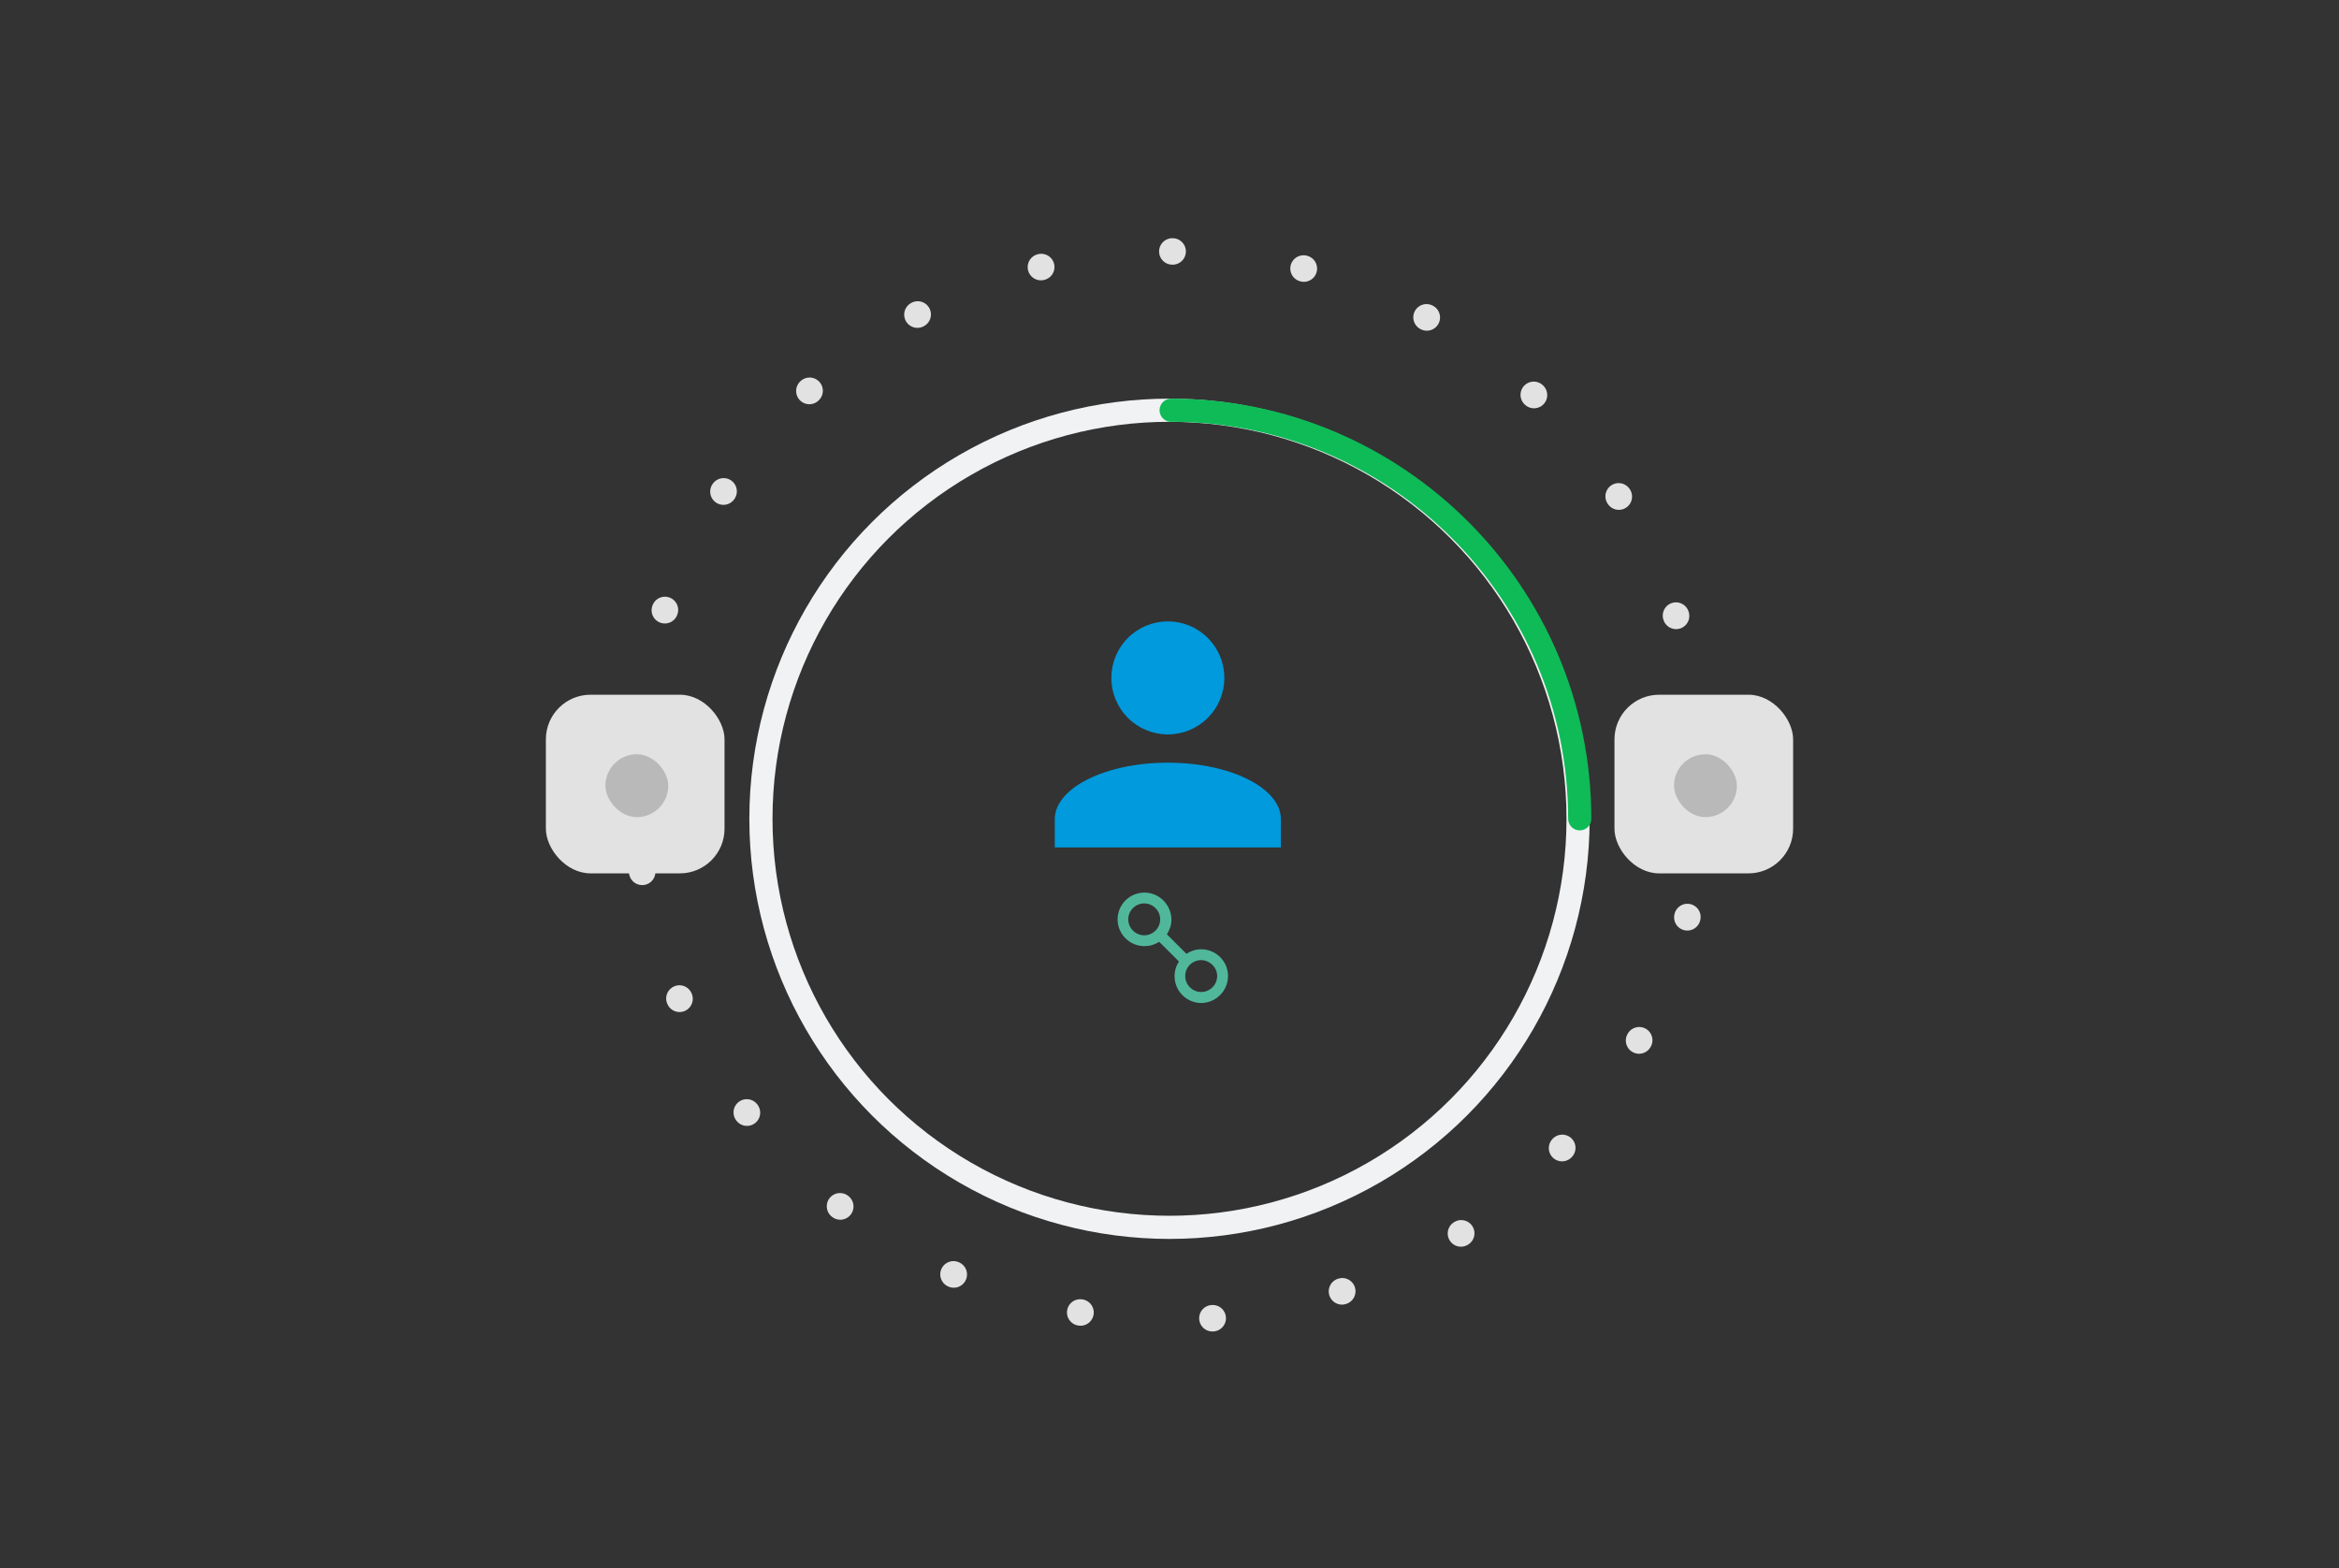 <svg width="707" height="474" viewBox="0 0 707 474" fill="none" xmlns="http://www.w3.org/2000/svg">
<rect x="0" y="0" width="707" height="474" fill="#333333" stroke="none"/>
<rect x="488" y="210" width="54" height="54" rx="13.5" fill="#E2E2E2"/>
<rect x="165" y="210" width="54" height="54" rx="13.5" fill="#E2E2E2"/>
<circle cx="353.5" cy="237.5" r="161.5" stroke="#E2E2E2" stroke-width="8" stroke-linecap="round" stroke-linejoin="round" stroke-dasharray="0.1 40"/>
<circle cx="353.5" cy="247.5" r="123.5" stroke="#F0F2F3" stroke-width="7" stroke-linecap="round" stroke-linejoin="round"/>
<path d="M354 124C422.207 124 477.5 179.293 477.5 247.5" stroke="#0EBB57" stroke-width="7" stroke-linecap="round" stroke-linejoin="round"/>
<rect x="183" y="228" width="19" height="19" rx="9.5" fill="#B9B9B9"/>
<rect x="506" y="228" width="19" height="19" rx="9.5" fill="#B9B9B9"/>
<path fill-rule="evenodd" clip-rule="evenodd" d="M363.083 286.946C367.553 286.946 371.189 290.576 371.189 295.038C371.189 299.5 367.553 303.13 363.142 303.189C358.672 303.189 355.036 299.56 355.036 295.098C355.036 293.432 355.513 291.944 356.348 290.635C356.348 290.635 356.347 290.635 356.347 290.635L350.387 284.686C349.076 285.519 347.586 285.994 345.917 285.994C341.447 285.994 337.811 282.365 337.811 277.903C337.811 273.441 341.447 269.811 345.917 269.811C350.387 269.811 354.023 273.441 354.083 277.962C354.083 279.569 353.546 281.116 352.712 282.425L358.613 288.315C359.864 287.482 361.414 286.946 363.083 286.946ZM363.083 299.857C365.765 299.857 367.911 297.656 367.911 295.038C367.911 292.42 365.705 290.278 363.083 290.219C360.401 290.219 358.255 292.361 358.255 295.038C358.255 297.715 360.46 299.857 363.083 299.857ZM345.857 282.722C348.54 282.722 350.685 280.521 350.685 277.903C350.685 275.285 348.54 273.084 345.857 273.084C343.175 273.084 341.03 275.285 341.03 277.903C341.03 280.58 343.235 282.722 345.857 282.722Z" fill="#50B79B"/>
<path d="M353 187.833C357.531 187.833 361.876 189.633 365.08 192.837C368.284 196.041 370.083 200.386 370.083 204.917C370.083 209.447 368.284 213.793 365.08 216.996C361.876 220.2 357.531 222 353 222C348.469 222 344.124 220.2 340.92 216.996C337.717 213.793 335.917 209.447 335.917 204.917C335.917 200.386 337.717 196.041 340.92 192.837C344.124 189.633 348.469 187.833 353 187.833ZM353 230.542C371.877 230.542 387.167 238.186 387.167 247.625V256.167H318.833V247.625C318.833 238.186 334.123 230.542 353 230.542Z" fill="#009ADD"/>
</svg>
